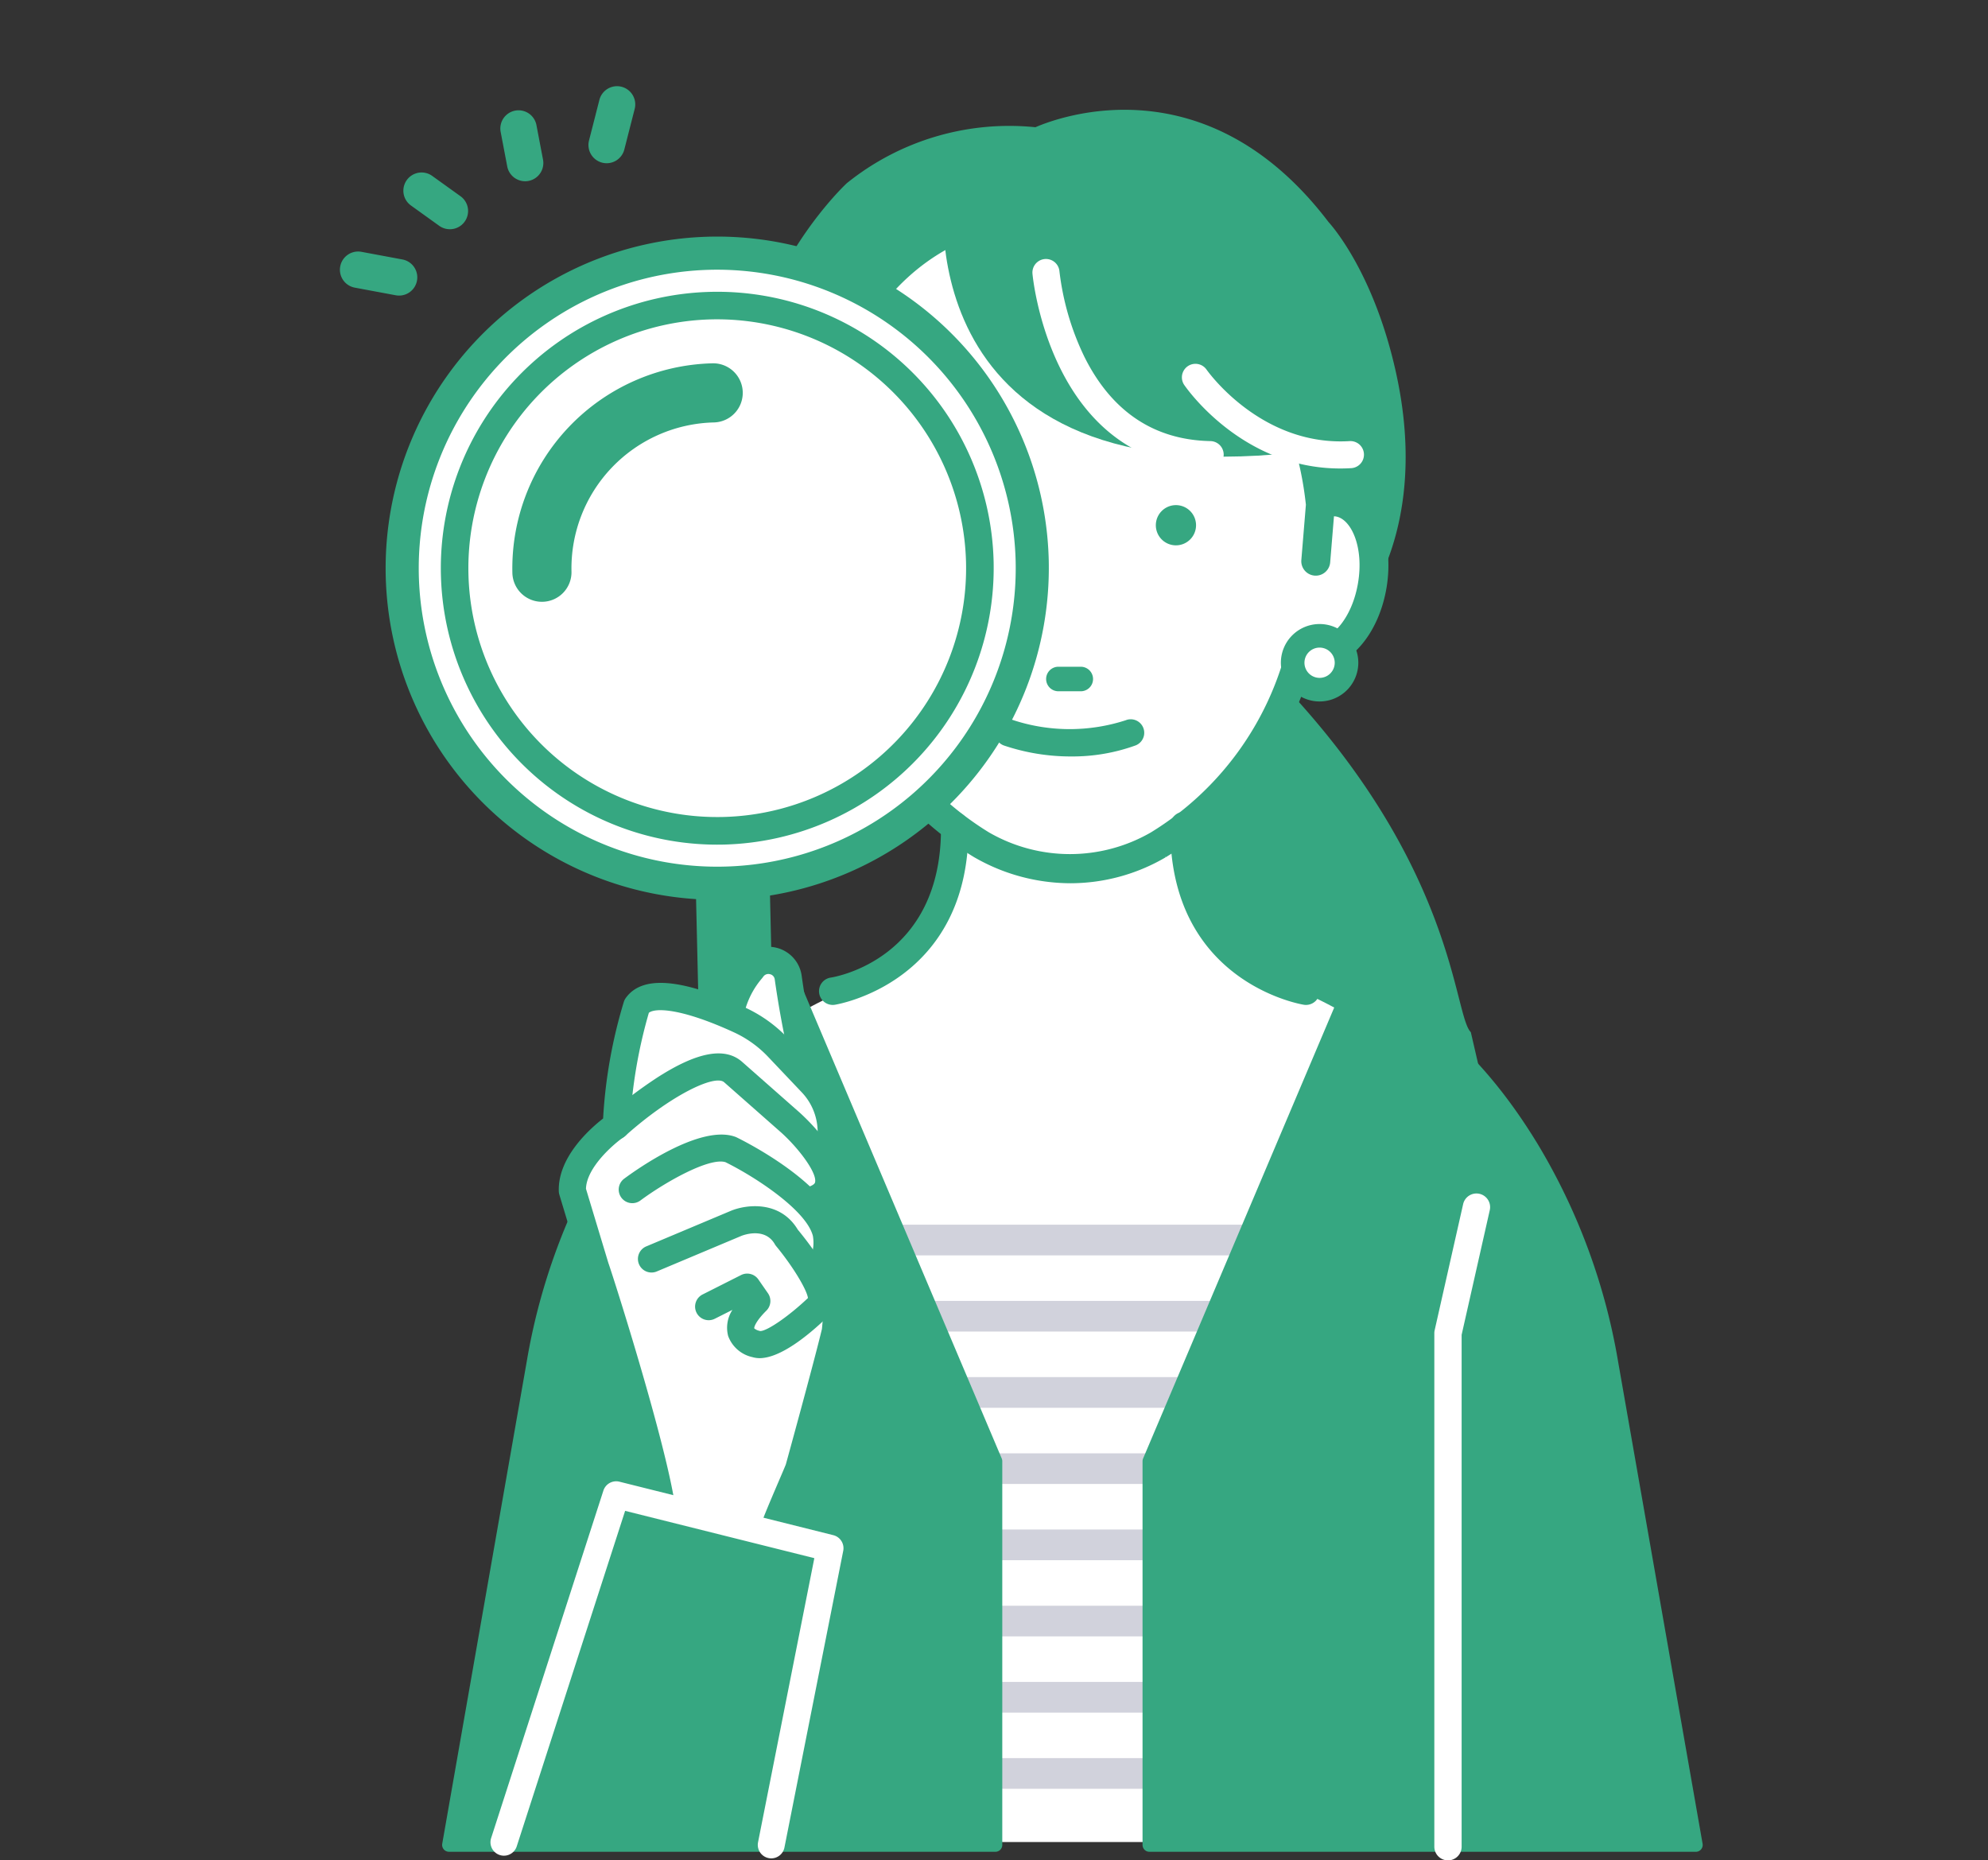 <svg xmlns="http://www.w3.org/2000/svg" width="197.769" height="185.07" viewBox="0 0 197.769 185.07">
  <rect x="0" y="0" width="197.769" height="185.07" fill="#333333" stroke="none"/>
  <g id="Group_25442" data-name="Group 25442" transform="translate(-661.798 -25.469)">
    <path id="Path_1422" data-name="Path 1422" d="M431.3,138.459c-1.759-1.745-1.417-16.658-19.373-35.283a46.87,46.87,0,0,0,7.387-5.412c.02-.017.039-.035.057-.054.333-.338,8.123-8.463,4.476-24.907h0c-2.144-9.664-6.188-14.371-6.7-14.934-12.08-15.878-26.691-10.5-29.162-9.433A25.751,25.751,0,0,0,369.227,54c-.193.176-19.124,17.8-5.635,41.326a1.174,1.174,0,0,0,.2.254A50.527,50.527,0,0,0,380.957,106a38.39,38.39,0,0,0,12.779,2.268,34.458,34.458,0,0,0,6.36-.591c-7.189,6.8-8.333,12.732-8.589,23.074-.16,6.454,1.135,13.135,4.866,18.4s31.718,3.968,38.119,3.131Z" transform="translate(376.817 -10.31)" fill="#36a781"/>
    <path id="Path_1471" data-name="Path 1471" d="M869.1,230.193c-6.111-23.628-29.14-31.868-29.14-31.868s-.734-.466-1.645-1.074-2-1.358-2.7-1.928a25.144,25.144,0,0,1-2.234-2.032,11.252,11.252,0,0,1-3.067-7.369l-.232-5.7,1.2-3.4,2.4-6.8H803.549l2.4,6.8,1.2,3.4-.232,5.7a11.253,11.253,0,0,1-3.067,7.369,25.093,25.093,0,0,1-2.234,2.032c-.7.57-1.788,1.32-2.7,1.928s-1.645,1.074-1.645,1.074-23.029,8.24-29.14,31.868l-9.37,53.366H878.473Z" transform="translate(-50.202 -74.843)" fill="#fff"/>
    <g id="Group_25379" data-name="Group 25379" transform="translate(740.874 87.546)">
      <path id="Path_1477" data-name="Path 1477" d="M833.549,159.294a2.68,2.68,0,1,1-2.68-2.68A2.68,2.68,0,0,1,833.549,159.294Z" transform="translate(-827.018 -155.442)" fill="#fff"/>
      <path id="Path_1478" data-name="Path 1478" d="M829.611,161.888a3.852,3.852,0,1,1,3.852-3.853A3.857,3.857,0,0,1,829.611,161.888Zm0-5.359a1.506,1.506,0,1,0,1.507,1.506A1.508,1.508,0,0,0,829.611,156.529Z" transform="translate(-825.759 -154.183)" fill="#36a781"/>
    </g>
    <g id="Group_25384" data-name="Group 25384" transform="translate(741.632 147.301)">
      <path id="Path_1489" data-name="Path 1489" d="M882.228,281.135h-53.37a1.526,1.526,0,1,1,0-3.053h53.37a1.526,1.526,0,1,1,0,3.053Z" transform="translate(-827.331 -278.082)" fill="#d1d2dc"/>
      <path id="Path_1490" data-name="Path 1490" d="M882.228,296.853h-53.37a1.526,1.526,0,1,1,0-3.052h53.37a1.526,1.526,0,1,1,0,3.052Z" transform="translate(-827.331 -286.22)" fill="#d1d2dc"/>
      <path id="Path_1491" data-name="Path 1491" d="M882.228,312.572h-53.37a1.526,1.526,0,1,1,0-3.052h53.37a1.526,1.526,0,1,1,0,3.052Z" transform="translate(-827.331 -294.358)" fill="#d1d2dc"/>
      <path id="Path_1492" data-name="Path 1492" d="M882.228,328.291h-53.37a1.526,1.526,0,1,1,0-3.052h53.37a1.526,1.526,0,1,1,0,3.052Z" transform="translate(-827.331 -302.496)" fill="#d1d2dc"/>
      <path id="Path_1493" data-name="Path 1493" d="M882.228,344.01h-53.37a1.526,1.526,0,1,1,0-3.052h53.37a1.526,1.526,0,1,1,0,3.052Z" transform="translate(-827.331 -310.634)" fill="#d1d2dc"/>
      <path id="Path_1494" data-name="Path 1494" d="M882.228,359.729h-53.37a1.526,1.526,0,0,1,0-3.053h53.37a1.526,1.526,0,0,1,0,3.053Z" transform="translate(-827.331 -318.771)" fill="#d1d2dc"/>
      <path id="Path_1495" data-name="Path 1495" d="M882.228,375.448h-53.37a1.526,1.526,0,1,1,0-3.052h53.37a1.526,1.526,0,1,1,0,3.052Z" transform="translate(-827.331 -326.91)" fill="#d1d2dc"/>
      <path id="Path_1496" data-name="Path 1496" d="M882.228,391.167h-53.37a1.526,1.526,0,1,1,0-3.052h53.37a1.526,1.526,0,1,1,0,3.052Z" transform="translate(-827.331 -335.048)" fill="#d1d2dc"/>
    </g>
    <g id="Group_25385" data-name="Group 25385" transform="translate(739.971 87.198)">
      <path id="Path_1498" data-name="Path 1498" d="M831.786,158.644a2.717,2.717,0,1,1-2.717-2.717A2.717,2.717,0,0,1,831.786,158.644Z" transform="translate(-825.163 -154.738)" fill="#fff"/>
      <path id="Path_1499" data-name="Path 1499" d="M827.793,161.274a3.906,3.906,0,1,1,3.906-3.906A3.91,3.91,0,0,1,827.793,161.274Zm0-5.433a1.527,1.527,0,1,0,1.528,1.527A1.529,1.529,0,0,0,827.793,155.84Z" transform="translate(-823.887 -153.462)" fill="#36a781"/>
    </g>
    <g id="Group_25386" data-name="Group 25386" transform="translate(775.46 123.01)">
      <path id="Path_1500" data-name="Path 1500" d="M944.829,266.405a61.453,61.453,0,0,0-7.777-21.136c-4.7-7.8-10.363-13.244-16.748-16.023a1.358,1.358,0,0,0-1.825.8l-19.59,46.224v38.17h54.359Z" transform="translate(-898.205 -228.449)" fill="#36a781"/>
      <path id="Path_1501" data-name="Path 1501" d="M952.513,314.39H898.154a.683.683,0,0,1-.683-.683v-38.17a.686.686,0,0,1,.054-.267l19.59-46.225a2.022,2.022,0,0,1,1.093-1.158,2.047,2.047,0,0,1,1.634,0c6.512,2.835,12.252,8.318,17.06,16.3a61.9,61.9,0,0,1,7.866,21.371l8.418,48.035a.684.684,0,0,1-.673.8Zm-53.676-1.367H951.7l-8.278-47.233a60.539,60.539,0,0,0-7.689-20.9c-4.659-7.732-10.188-13.03-16.435-15.75a.675.675,0,0,0-.907.4l-19.552,46.139Z" transform="translate(-897.471 -227.716)" fill="#36a781"/>
    </g>
    <g id="Group_25387" data-name="Group 25387" transform="translate(705.782 123.01)">
      <path id="Path_1502" data-name="Path 1502" d="M762.832,266.405a61.454,61.454,0,0,1,7.777-21.136c4.7-7.8,10.362-13.244,16.748-16.023a1.358,1.358,0,0,1,1.825.8l19.59,46.224v38.17H754.414Z" transform="translate(-753.73 -228.449)" fill="#36a781"/>
      <path id="Path_1503" data-name="Path 1503" d="M808.039,314.39H753.68a.684.684,0,0,1-.673-.8l8.418-48.035a61.9,61.9,0,0,1,7.865-21.371c4.808-7.979,10.548-13.463,17.06-16.3a2.043,2.043,0,0,1,2.744,1.2l19.573,46.182a.683.683,0,0,1,.054.267v38.17A.683.683,0,0,1,808.039,314.39Zm-53.544-1.367h52.861V275.676l-19.535-46.1a.714.714,0,0,0-.383-.439.676.676,0,0,0-.54,0c-6.247,2.72-11.777,8.019-16.435,15.75a60.516,60.516,0,0,0-7.689,20.9Z" transform="translate(-752.997 -227.716)" fill="#36a781"/>
    </g>
    <path id="Path_1504" data-name="Path 1504" d="M799.061,302a1.358,1.358,0,0,1-1.358-1.358V285.7l-2.8-12.4a1.358,1.358,0,0,1,2.65-.6l2.833,12.546a1.357,1.357,0,0,1,.033.3v15.092A1.358,1.358,0,0,1,799.061,302Z" transform="translate(-68.893 -127.45)" fill="#36a781"/>
    <path id="Path_1505" data-name="Path 1505" d="M959.016,337.989a1.358,1.358,0,0,1-1.358-1.358v-51.08a1.354,1.354,0,0,1,.033-.3l2.833-12.546a1.358,1.358,0,0,1,2.65.6l-2.8,12.4v50.928A1.358,1.358,0,0,1,959.016,337.989Z" transform="translate(-153.171 -127.45)" fill="#fff"/>
    <g id="Group_25440" data-name="Group 25440" transform="translate(736.542 41.095)">
      <path id="Path_1424" data-name="Path 1424" d="M420.708,97.837a3.2,3.2,0,0,0-1.773.234c-2.149-20.8-20.79-28.306-24.92-27.893-4.13-.414-20.367-.6-25.131,23.429l.212,4.463a3.2,3.2,0,0,0-1.774-.234c-2.567.434-4.083,4.144-3.386,8.285s3.346,7.148,5.915,6.717a3.078,3.078,0,0,0,1.129-.448,31.733,31.733,0,0,0,14.237,19.525,17.621,17.621,0,0,0,17.6,0,31.738,31.738,0,0,0,14.237-19.525,3.081,3.081,0,0,0,1.128.448c2.569.432,5.216-2.575,5.916-6.717S423.276,98.271,420.708,97.837Z" transform="translate(-362.324 -63.509)" fill="#fff"/>
      <g id="Group_25361" data-name="Group 25361" transform="translate(0 3.996)">
        <path id="Path_1425" data-name="Path 1425" d="M419.48,93.842a4.314,4.314,0,0,0-.836-.056,35.337,35.337,0,0,0-11.992-21.908c-5.472-4.754-11.339-7.12-14.086-6.937a.128.128,0,0,0-.119.134l.113,2.437a.126.126,0,0,0,.044.091.134.134,0,0,0,.1.031c3.43-.341,21.32,8.011,23.432,27.792l-.452,5.5a1.349,1.349,0,0,0,1.232,1.454c.038,0,.075,0,.112,0a1.355,1.355,0,0,0,1.342-1.237l.384-4.667a1.592,1.592,0,0,1,.285.017c1.571.266,2.894,3.1,2.282,6.732s-2.786,5.877-4.359,5.613a1.736,1.736,0,0,1-.636-.259,1.347,1.347,0,0,0-2.029.825,30.342,30.342,0,0,1-13.61,18.678,16.19,16.19,0,0,1-16.218.009,30.327,30.327,0,0,1-13.624-18.686,1.347,1.347,0,0,0-2.031-.824,1.724,1.724,0,0,1-.631.257c-1.574.261-3.749-1.979-4.363-5.612s.709-6.467,2.278-6.732a1.571,1.571,0,0,1,.279-.018l.4,4.667a1.355,1.355,0,0,0,1.342,1.237q.055,0,.111,0a1.35,1.35,0,0,0,1.233-1.454l-.464-5.475c0-.041,0-.082,0-.125l-.027-.178-.278-3.286a1.347,1.347,0,1,0-2.686.222l.145,1.707a4.237,4.237,0,0,0-.5.05c-3.351.567-5.324,4.888-4.49,9.838s4.107,8.371,7.454,7.823a32.891,32.891,0,0,0,14.425,18.88,19.132,19.132,0,0,0,9.609,2.608,18.684,18.684,0,0,0,9.389-2.571l.027-.016a32.944,32.944,0,0,0,14.458-18.9c3.343.55,6.619-2.882,7.454-7.824S422.834,94.409,419.48,93.842Z" transform="translate(-360.875 -64.84)" fill="#36a781"/>
        <path id="Path_1426" data-name="Path 1426" d="M392.547,132.985a19.218,19.218,0,0,1-9.659-2.623,33,33,0,0,1-14.44-18.854c-3.372.487-6.644-2.964-7.479-7.911-.842-5,1.163-9.368,4.565-9.943a3.918,3.918,0,0,1,.412-.045L365.81,92a1.439,1.439,0,1,1,2.868-.237l.278,3.286.027.172a1.3,1.3,0,0,1,0,.132l.464,5.475a1.439,1.439,0,0,1-2.869.236l-.389-4.583a1.419,1.419,0,0,0-.179.016c-1.526.258-2.806,3.043-2.2,6.627s2.722,5.788,4.258,5.536a1.625,1.625,0,0,0,.6-.244,1.46,1.46,0,0,1,1.311-.118,1.442,1.442,0,0,1,.858,1,30.23,30.23,0,0,0,13.582,18.629,16.109,16.109,0,0,0,16.125-.01,30.245,30.245,0,0,0,13.566-18.62,1.439,1.439,0,0,1,2.167-.88,1.647,1.647,0,0,0,.6.246c1.529.249,3.648-1.956,4.253-5.539s-.68-6.368-2.207-6.627a1.374,1.374,0,0,0-.185-.015l-.377,4.583a1.439,1.439,0,0,1-2.869-.236l.453-5.5c-2.067-19.337-19.238-27.7-23.117-27.7-.078,0-.149,0-.216.01a.21.21,0,0,1-.165-.053.221.221,0,0,1-.076-.156l-.113-2.437a.219.219,0,0,1,.2-.229c.1-.006.2-.01.312-.01,2.879,0,8.551,2.373,13.842,6.968a35.435,35.435,0,0,1,12.01,21.885,4.377,4.377,0,0,1,.772.058h0c3.4.575,5.411,4.943,4.569,9.944-.837,4.949-4.112,8.4-7.48,7.911a33.054,33.054,0,0,1-14.475,18.876l-.075-.063.046.08A18.768,18.768,0,0,1,392.547,132.985Zm-24.034-21.671a.091.091,0,0,1,.088.065,32.827,32.827,0,0,0,14.384,18.827,19.022,19.022,0,0,0,9.562,2.6,18.586,18.586,0,0,0,9.343-2.559l.073.064-.047-.079a32.882,32.882,0,0,0,14.417-18.848.084.084,0,0,1,.1-.064c3.3.536,6.523-2.862,7.35-7.748s-1.116-9.175-4.419-9.733h0a4.475,4.475,0,0,0-.818-.054.1.1,0,0,1-.094-.078,35.249,35.249,0,0,0-11.961-21.852c-5.255-4.565-10.874-6.924-13.715-6.924-.106,0-.208,0-.306.01a.036.036,0,0,0-.034.037l.113,2.438a.036.036,0,0,0,.013.026c.009.008.021.006.033.009a2.048,2.048,0,0,1,.218-.01c3.908,0,21.23,8.412,23.309,27.884l-.452,5.519a1.258,1.258,0,0,0,1.149,1.355c.035,0,.07,0,.1,0a1.263,1.263,0,0,0,1.251-1.153l.384-4.667a.092.092,0,0,1,.089-.084,1.669,1.669,0,0,1,.3.018c1.614.273,2.979,3.149,2.358,6.838-.5,2.961-2.451,6.027-4.465,5.689a1.818,1.818,0,0,1-.67-.272,1.256,1.256,0,0,0-1.892.768,30.432,30.432,0,0,1-13.652,18.735,16.3,16.3,0,0,1-16.314.007,30.414,30.414,0,0,1-13.664-18.741,1.261,1.261,0,0,0-.749-.872,1.276,1.276,0,0,0-1.144.1,1.8,1.8,0,0,1-.665.27c-1.617.269-3.846-2-4.468-5.686s.741-6.566,2.353-6.838a1.582,1.582,0,0,1,.3-.02.091.091,0,0,1,.09.084l.4,4.668a1.256,1.256,0,0,0,2.5-.206l-.464-5.475c0-.056,0-.092,0-.129l-.027-.167-.279-3.293a1.256,1.256,0,1,0-2.5.207l.145,1.707a.094.094,0,0,1-.022.068.093.093,0,0,1-.065.031,4.174,4.174,0,0,0-.485.048c-3.3.558-5.241,4.833-4.415,9.732s4.054,8.286,7.349,7.748Z" transform="translate(-360.777 -64.742)" fill="#36a781"/>
      </g>
      <path id="Path_1427" data-name="Path 1427" d="M448.2,130.244a2,2,0,1,1-2-2A2,2,0,0,1,448.2,130.244Z" transform="translate(-403.96 -93.62)" fill="#36a781"/>
      <path id="Path_1428" data-name="Path 1428" d="M420.264,56.456l-19.839,3.923s-3.815,31.585,38.651,24.968C439.076,85.348,436.089,57.135,420.264,56.456Z" transform="translate(-381.258 -56.456)" fill="#36a781"/>
      <path id="Path_1429" data-name="Path 1429" d="M436.572,98.3h-.025c-15.766-.315-17.509-19.044-17.525-19.233a1.22,1.22,0,0,1,2.431-.2,26.747,26.747,0,0,0,2.506,8.567c2.74,5.482,6.991,8.318,12.636,8.431a1.22,1.22,0,0,1-.024,2.439Z" transform="translate(-390.929 -67.478)" fill="#fff"/>
      <path id="Path_1430" data-name="Path 1430" d="M436.435,98.289h-.029c-15.89-.317-17.631-19.16-17.647-19.35a1.347,1.347,0,0,1,2.685-.225,26.615,26.615,0,0,0,2.493,8.521c2.717,5.435,6.93,8.248,12.525,8.36a1.347,1.347,0,0,1,1.32,1.374A1.354,1.354,0,0,1,436.435,98.289ZM420.1,77.736c-.029,0-.058,0-.088,0a1.093,1.093,0,0,0-.995,1.178c.015.188,1.736,18.8,17.4,19.116l.022.128v-.127a1.1,1.1,0,0,0,1.091-1.071,1.093,1.093,0,0,0-1.07-1.114c-5.7-.113-9.986-2.974-12.748-8.5a26.91,26.91,0,0,1-2.519-8.614A1.086,1.086,0,0,0,420.1,77.736Z" transform="translate(-390.792 -67.341)" fill="#fff"/>
      <path id="Path_1431" data-name="Path 1431" d="M465.451,109.485c-9.7,0-15.2-7.937-15.435-8.287a1.22,1.22,0,0,1,2.017-1.372h0c.053.077,5.391,7.737,14.36,7.19a1.22,1.22,0,0,1,.148,2.435Q465.989,109.485,465.451,109.485Z" transform="translate(-406.869 -78.633)" fill="#fff"/>
      <path id="Path_1432" data-name="Path 1432" d="M465.314,109.476c-9.765,0-15.309-8-15.54-8.343A1.347,1.347,0,0,1,452,99.618c.053.076,5.376,7.673,14.247,7.135a1.347,1.347,0,1,1,.163,2.69C466.046,109.465,465.676,109.476,465.314,109.476ZM450.886,99.285a1.092,1.092,0,0,0-.9,1.7c.228.336,5.7,8.231,15.329,8.231.357,0,.722-.011,1.083-.033a1.092,1.092,0,1,0-.132-2.18c-9.008.548-14.42-7.167-14.473-7.245A1.093,1.093,0,0,0,450.886,99.285Z" transform="translate(-406.731 -78.497)" fill="#fff"/>
      <path id="Path_1433" data-name="Path 1433" d="M425.1,161.585h-2.228a1.22,1.22,0,1,0,0,2.439H425.1a1.22,1.22,0,0,0,0-2.439Z" transform="translate(-392.291 -110.883)" fill="#36a781"/>
      <path id="Path_1434" data-name="Path 1434" d="M424.078,172.5a18.052,18.052,0,0,1-11.227,0,1.345,1.345,0,0,0-.944,2.519,20.822,20.822,0,0,0,6.739,1.095A18.439,18.439,0,0,0,425,175.024a1.345,1.345,0,1,0-.926-2.526Z" transform="translate(-386.796 -116.488)" fill="#36a781"/>
    </g>
    <g id="Group_25394" data-name="Group 25394" transform="translate(695.598 34.038)">
      <path id="Path_1506" data-name="Path 1506" d="M811.336,195.432l-5.023-.285a1.176,1.176,0,0,0-1.243,1.2l.906,39.206a1.176,1.176,0,0,0,1.2,1.149l5.013-.116a1.176,1.176,0,0,0,1.149-1.2l-.9-38.8A1.177,1.177,0,0,0,811.336,195.432Z" transform="translate(-769.772 -121.881)" fill="#36a781"/>
      <g id="Group_25389" data-name="Group 25389" transform="translate(4.564 14.966)">
        <g id="Group_25388" data-name="Group 25388">
          <path id="Path_1507" data-name="Path 1507" d="M776.824,140.356A31.341,31.341,0,1,1,807.432,108.3,31.376,31.376,0,0,1,776.824,140.356Z" transform="translate(-743.112 -76.035)" fill="#fff"/>
          <path id="Path_1508" data-name="Path 1508" d="M775.095,140.235a32.988,32.988,0,1,1,32.216-33.742A33.026,33.026,0,0,1,775.095,140.235Zm-1.448-62.665a29.694,29.694,0,1,0,30.371,29A29.727,29.727,0,0,0,773.646,77.569Z" transform="translate(-741.344 -74.267)" fill="#36a781"/>
        </g>
      </g>
      <g id="Group_25391" data-name="Group 25391" transform="translate(10.048 20.45)">
        <g id="Group_25390" data-name="Group 25390">
          <path id="Path_1509" data-name="Path 1509" d="M782.3,140.74a26.13,26.13,0,1,1,25.52-26.727A26.159,26.159,0,0,1,782.3,140.74Z" transform="translate(-754.19 -87.113)" fill="#fff"/>
          <path id="Path_1510" data-name="Path 1510" d="M780.855,140.639a27.5,27.5,0,1,1,26.86-28.132A27.534,27.534,0,0,1,780.855,140.639Zm-1.208-52.247A24.757,24.757,0,1,0,804.97,112.57,24.785,24.785,0,0,0,779.647,88.392Z" transform="translate(-752.716 -85.639)" fill="#36a781"/>
        </g>
      </g>
      <g id="Group_25392" data-name="Group 25392" transform="translate(17.166 27.573)">
        <path id="Path_1511" data-name="Path 1511" d="M770.488,124.131a2.941,2.941,0,0,1-3.008-2.872,20.409,20.409,0,0,1,19.909-20.851,2.941,2.941,0,1,1,.136,5.881,14.52,14.52,0,0,0-14.165,14.835A2.941,2.941,0,0,1,770.488,124.131Z" transform="translate(-767.474 -100.407)" fill="#36a781"/>
      </g>
      <g id="Group_25393" data-name="Group 25393" transform="translate(0 0)">
        <path id="Path_1512" data-name="Path 1512" d="M784.619,50.867l-.081-.019a1.813,1.813,0,0,1-1.307-2.2l1.033-4.044a1.812,1.812,0,0,1,3.511.9l-1.033,4.044A1.813,1.813,0,0,1,784.619,50.867Z" transform="translate(-758.436 -43.236)" fill="#36a781"/>
        <path id="Path_1513" data-name="Path 1513" d="M767.1,55.238a1.812,1.812,0,0,1-1.412-1.434l-.654-3.432a1.812,1.812,0,0,1,3.56-.679l.654,3.432a1.812,1.812,0,0,1-2.148,2.114Z" transform="translate(-749.028 -45.816)" fill="#36a781"/>
        <path id="Path_1514" data-name="Path 1514" d="M733.323,80.928a1.812,1.812,0,0,1,.7-3.555l4.106.765.038.008a1.812,1.812,0,0,1-.7,3.555l-4.106-.765Z" transform="translate(-731.881 -60.893)" fill="#36a781"/>
        <path id="Path_1515" data-name="Path 1515" d="M749.236,66.641a1.812,1.812,0,0,1-.687-.3L745.71,64.3a1.812,1.812,0,0,1,2.114-2.943l2.838,2.038a1.812,1.812,0,0,1-1.427,3.245Z" transform="translate(-738.65 -52.443)" fill="#36a781"/>
      </g>
    </g>
    <g id="Group_25398" data-name="Group 25398" transform="translate(717.385 119.658)">
      <g id="Group_25395" data-name="Group 25395" transform="translate(15.528)">
        <path id="Path_1516" data-name="Path 1516" d="M814.423,224.4c-.022.03-.051.068-.088.111a9.572,9.572,0,0,0-2.277,6.393c.043,1.552.1,3.592.16,6.086l9.67,4.855A92.328,92.328,0,0,1,818,225.276,1.984,1.984,0,0,0,814.423,224.4Z" transform="translate(-810.703 -222.216)" fill="#fff"/>
        <path id="Path_1517" data-name="Path 1517" d="M820.592,241.734a1.352,1.352,0,0,1-.762-.135l-9.67-4.856a1.352,1.352,0,0,1-.745-1.175c-.062-2.492-.116-4.532-.16-6.081a10.945,10.945,0,0,1,2.59-7.3l.029-.036a3.336,3.336,0,0,1,6.013,1.483,91.919,91.919,0,0,0,3.821,16.3,1.352,1.352,0,0,1-1.117,1.8Zm-8.494-7.043,6.077,3.052a97.869,97.869,0,0,1-2.965-13.729.6.6,0,0,0-.473-.524.614.614,0,0,0-.669.246c-.037.051-.085.114-.147.188a8.241,8.241,0,0,0-1.963,5.488C812,230.792,812.044,232.56,812.1,234.691Z" transform="translate(-809.252 -220.765)" fill="#36a781"/>
      </g>
      <g id="Group_25396" data-name="Group 25396" transform="translate(0 3.589)">
        <path id="Path_1518" data-name="Path 1518" d="M803.661,239.627l-3.353-3.536a12.449,12.449,0,0,0-3.853-2.749c-3.183-1.46-8.656-3.534-10.188-1.375a48.812,48.812,0,0,0-2.035,11.9s-4.481,3.081-4.371,6.483l2.291,7.587s6.458,18.412,6.385,22.689l-.861,3.1,12.411.985,2.321-6.811s2.807-10.174,3.614-13.572c0,0,1.106-9.891-.92-17.192A7.094,7.094,0,0,0,803.661,239.627Z" transform="translate(-778.506 -229.672)" fill="#fff"/>
        <path id="Path_1519" data-name="Path 1519" d="M785.755,279.411a1.336,1.336,0,0,1-.022-.267c.056-3.309-4.535-17.161-6.31-22.219-.006-.019-.013-.038-.018-.056l-2.29-7.587a1.343,1.343,0,0,1-.057-.347c-.109-3.361,3.057-6.187,4.408-7.237a49.417,49.417,0,0,1,2.068-11.625,1.338,1.338,0,0,1,.179-.352c1.623-2.288,5.5-1.985,11.854.928a13.763,13.763,0,0,1,4.27,3.048l3.353,3.536.021.023a8.415,8.415,0,0,1,1.857,8.5c1.915,7.408.89,16.863.845,17.27a1.314,1.314,0,0,1-.029.163c-.721,3.036-2.976,11.254-3.514,13.21l-2.052,7.366-16.255-1.027Zm11.308,3.072c-.092-.26,2.516-6.133,2.589-6.4.027-.1,2.764-10.024,3.582-13.441.1-.937.951-9.978-.887-16.6a1.353,1.353,0,0,1,.077-.933,5.732,5.732,0,0,0-1.207-6.027l-3.342-3.524a11.058,11.058,0,0,0-3.435-2.451c-5.117-2.346-7.758-2.45-8.422-1.925a49.04,49.04,0,0,0-1.888,11.293,1.353,1.353,0,0,1-.584,1.047c-1.05.726-3.722,3.038-3.785,5.167l2.225,7.37c.708,2.02,6.73,21.066,6.779,25.65Z" transform="translate(-777.055 -228.208)" fill="#36a781"/>
      </g>
      <path id="Path_1520" data-name="Path 1520" d="M806.988,258.711a1.352,1.352,0,0,1-.528-2.642c.216-.062.726-.235.786-.491.215-.93-1.594-3.349-3.352-4.939l-5.694-5.02c-.919-.809-5.316,1.294-9.824,5.325a1.352,1.352,0,1,1-1.8-2.014,44.4,44.4,0,0,1,4.908-3.737c4.008-2.591,6.791-3.115,8.508-1.6l5.706,5.03c.829.747,4.875,4.578,4.187,7.563a3.406,3.406,0,0,1-2.672,2.482A1.374,1.374,0,0,1,806.988,258.711Z" transform="translate(-781.749 -232.147)" fill="#36a781"/>
      <path id="Path_1521" data-name="Path 1521" d="M809.016,275.027a1.352,1.352,0,0,1-1.148-2.261,3.876,3.876,0,0,0,.871-3.186c-.641-2.529-5.642-5.828-8.7-7.341-1.608-.489-5.978,1.971-8.46,3.813a1.352,1.352,0,1,1-1.612-2.171c1.235-.917,7.573-5.428,11.051-4.165a1.409,1.409,0,0,1,.134.057c.923.452,9.045,4.552,10.214,9.173a6.606,6.606,0,0,1-1.515,5.658A1.348,1.348,0,0,1,809.016,275.027Z" transform="translate(-783.458 -240.816)" fill="#36a781"/>
      <g id="Group_25397" data-name="Group 25397" transform="translate(7.901 25.806)">
        <path id="Path_1522" data-name="Path 1522" d="M809.655,278.837c-1.606-2.8-5-1.412-5-1.412l-8.413,3.537,5.674,4.75,3.819-1.927.955,1.374c-3.573,3.545-.073,4.277-.073,4.277,1.783.647,6.382-3.87,6.382-3.87C813.957,284.03,809.655,278.837,809.655,278.837Z" transform="translate(-794.889 -275.726)" fill="#fff"/>
        <path id="Path_1523" data-name="Path 1523" d="M805.873,289.365a2.6,2.6,0,0,1-1.079-.082,3.32,3.32,0,0,1-2.406-2.1,3.253,3.253,0,0,1,.425-2.6l-1.741.878a1.352,1.352,0,1,1-1.218-2.414l3.819-1.927a1.352,1.352,0,0,1,1.719.436l.955,1.374a1.352,1.352,0,0,1-.158,1.731c-1.046,1.037-1.227,1.634-1.207,1.762a1.162,1.162,0,0,0,.476.236c.034.008.077.02.116.032.705.008,2.893-1.517,4.753-3.285-.119-.863-1.549-3.213-3.164-5.162a1.286,1.286,0,0,1-.132-.191c-.973-1.7-3.088-.924-3.325-.83l-8.392,3.528a1.352,1.352,0,1,1-1.048-2.492l8.412-3.537c1.547-.633,4.883-1.033,6.637,1.88,2.226,2.7,4.586,6.291,3.376,8.223a1.36,1.36,0,0,1-.2.247C810.859,286.68,808.059,289.112,805.873,289.365Zm4.46-5.805Z" transform="translate(-793.438 -274.273)" fill="#36a781"/>
      </g>
    </g>
    <g id="Group_25380" data-name="Group 25380" transform="translate(789.22 87.546)">
      <path id="Path_1479" data-name="Path 1479" d="M933.793,159.294a2.68,2.68,0,1,1-2.68-2.68A2.68,2.68,0,0,1,933.793,159.294Z" transform="translate(-927.262 -155.442)" fill="#fff"/>
      <path id="Path_1480" data-name="Path 1480" d="M929.855,161.888a3.852,3.852,0,1,1,3.853-3.853A3.857,3.857,0,0,1,929.855,161.888Zm0-5.359a1.506,1.506,0,1,0,1.507,1.506A1.508,1.508,0,0,0,929.855,156.529Z" transform="translate(-926.003 -154.183)" fill="#36a781"/>
    </g>
    <path id="Path_1524" data-name="Path 1524" d="M776.833,333.789l-11.24,34.833h26.662l5.85-29.515Z" transform="translate(-53.736 -159.621)" fill="#36a781"/>
    <path id="Path_1525" data-name="Path 1525" d="M790.9,368.523a1.341,1.341,0,0,1-1.315-1.6l5.6-28.265-18.822-4.706L765.579,367.33a1.338,1.338,0,1,1-2.547-.823L774.2,331.94a1.337,1.337,0,0,1,1.6-.887l21.272,5.318a1.339,1.339,0,0,1,.988,1.559l-5.849,29.515A1.339,1.339,0,0,1,790.9,368.523Z" transform="translate(-52.376 -158.184)" fill="#fff"/>
    <path id="Path_1526" data-name="Path 1526" d="M832.1,212.132a1.367,1.367,0,0,1-.2-2.719c.464-.071,11.13-1.87,10.967-15.107a1.367,1.367,0,0,1,1.349-1.384,1.386,1.386,0,0,1,1.384,1.35c.194,15.68-13.164,17.826-13.3,17.846A1.344,1.344,0,0,1,832.1,212.132Z" transform="translate(-87.46 -86.693)" fill="#36a781"/>
    <path id="Path_1527" data-name="Path 1527" d="M916.69,212.132a1.341,1.341,0,0,1-.2-.014c-.135-.02-13.492-2.166-13.3-17.846a1.367,1.367,0,0,1,1.366-1.35h.017a1.367,1.367,0,0,1,1.35,1.384c-.163,13.244,10.512,15.037,10.968,15.107a1.367,1.367,0,0,1-.2,2.719Z" transform="translate(-124.971 -86.693)" fill="#36a781"/>
    <rect id="Rectangle_21425" data-name="Rectangle 21425" width="197.769" height="181.347" transform="translate(661.798 25.469)" fill="none"/>
  </g>
</svg>
